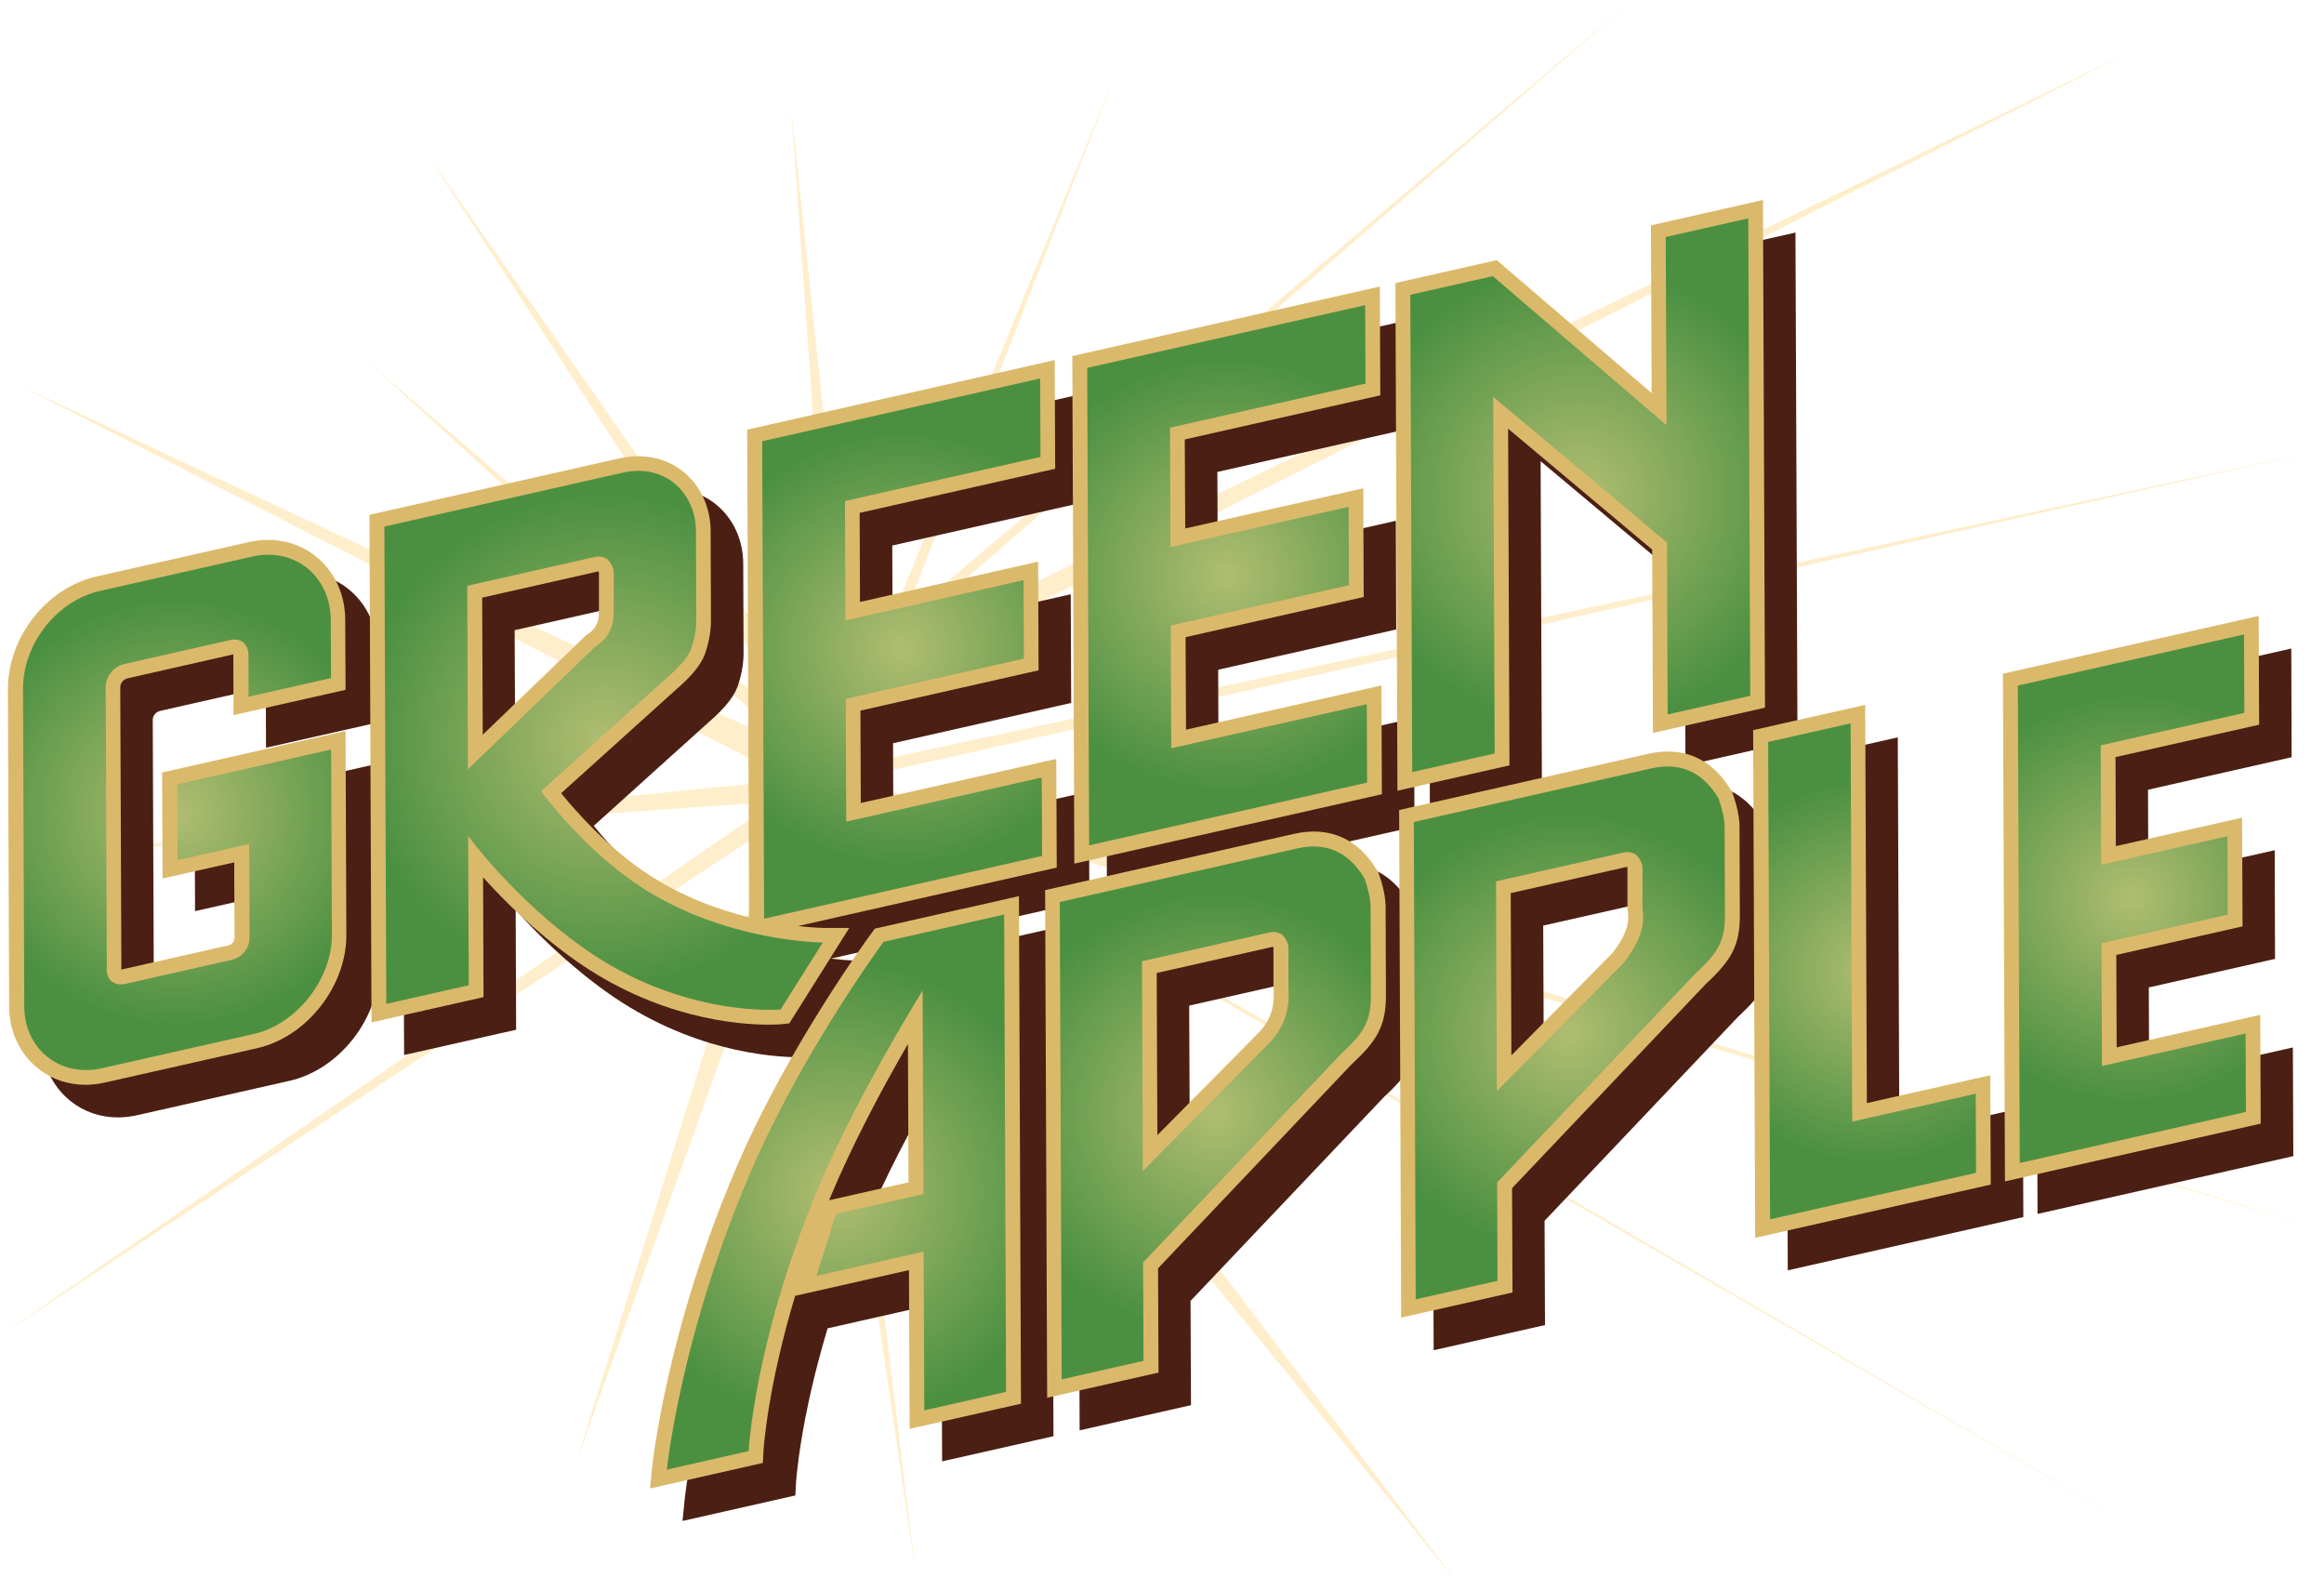 <svg xmlns="http://www.w3.org/2000/svg" fill="none" viewBox="0 0 206 141" height="141" width="206">
<path fill="#FFEECB" d="M70.14 69.1L1.89 34.23L70.14 66.21L32.61 32.07L71.68 65.64L38 13.87L74.11 65.64L70.14 9.71L75.74 62.75L98.82 6.74L80.04 54.89L144.71 0L77.01 58.74L188.99 4.51L77.55 60.75L74.38 68.13L205.07 40.04L75.38 69.06L205.07 108.72L78.9 71.15L190.07 135.82L75.74 69.84L129.08 140.13L72.86 71.02L81.12 139.05L71.41 72.72L51.06 129.62L68.75 72.96L0 118.37L68.75 71.02L5.93 75.55L70.14 69.1Z"></path>
<path fill="#4B1F13" d="M17.25 71.349L17.29 80.739L23.64 79.309L23.67 85.959C23.67 86.319 23.45 86.589 23.09 86.669L13.72 88.789C13.72 88.789 13.67 88.799 13.64 88.799L13.54 63.789C13.54 63.429 13.82 63.089 14.18 62.999L23.55 60.879C23.55 60.879 23.55 60.879 23.56 60.879C23.56 60.899 23.56 60.919 23.56 60.939L23.58 66.259L33.51 64.019L33.48 57.829C33.48 55.559 32.52 53.499 30.87 52.189C29.23 50.879 27.11 50.439 24.92 50.929L11.44 53.969C7.01 54.969 3.56 59.369 3.58 63.989L3.69 92.089C3.69 94.279 4.63 96.279 6.25 97.569C7.45 98.529 8.9 99.019 10.46 99.019C11.02 99.019 11.6 98.949 12.18 98.819L25.66 95.779C30.05 94.789 33.6 90.289 33.58 85.739L33.51 67.669L17.22 71.349H17.25Z"></path>
<path fill="#4B1F13" d="M72.21 93.641L72.85 93.581L78.17 85.121H75.81C75.81 85.121 74.96 85.101 73.63 84.951L96.56 79.771L96.52 70.141L79.19 74.051L79.16 65.861L94.95 62.291L94.91 52.661L79.12 56.231L79.09 48.341L96.42 44.431L96.38 34.801L69.12 40.961L69.29 84.181C66.57 83.511 63.36 82.351 60.36 80.381C56.78 78.031 53.91 74.761 52.63 73.181L62.79 64.021C64.35 62.681 65.21 61.571 65.48 60.521C65.77 59.611 65.91 58.731 65.91 57.831L65.88 49.971C65.88 47.841 64.98 45.901 63.43 44.671C61.9 43.451 59.89 43.041 57.78 43.511L35.64 48.511L35.82 93.491L45.75 91.251L45.71 80.631C47.53 82.661 50.31 85.441 53.77 87.911C61.08 93.121 68.24 93.691 71.01 93.691C71.71 93.691 72.13 93.651 72.21 93.651V93.641ZM55.97 57.061C55.97 57.701 55.87 58.011 55.78 58.151L55.73 58.241L55.69 58.341C55.59 58.581 55.33 58.841 54.91 59.121L54.81 59.191L45.67 67.991L45.62 55.841L55.89 53.521C55.89 53.521 55.91 53.521 55.92 53.521C55.94 53.561 55.96 53.581 55.97 53.601V57.071V57.061Z"></path>
<path fill="#4B1F13" d="M125.38 73.259L125.34 63.629L108.01 67.539L107.98 59.349L123.76 55.779L123.73 46.149L107.94 49.719L107.91 41.819L125.23 37.909L125.2 28.279L97.94 34.429L98.12 79.419L125.38 73.259Z"></path>
<path fill="#4B1F13" d="M136.56 40.869L149.34 51.579L149.4 67.839L159.33 65.589L159.15 20.609L149.22 22.849L149.28 37.719L135.55 25.939L126.57 27.969L126.75 72.949L136.68 70.709L136.56 40.869Z"></path>
<path fill="#4B1F13" d="M125.1 80.339L125.06 80.209L124.99 80.089C123.29 77.209 120.73 76.069 117.59 76.779L95.52 81.769L95.7 126.749L105.57 124.519L105.53 115.279L122.66 97.229C124.83 95.209 125.74 93.909 125.73 91.089L125.7 83.229C125.7 82.459 125.5 81.479 125.11 80.329L125.1 80.339ZM105.42 89.109L115.69 86.789C115.69 86.789 115.71 86.789 115.72 86.789C115.74 86.829 115.76 86.849 115.76 86.869V90.339C115.77 90.419 115.78 90.519 115.78 90.629C115.81 91.419 115.86 92.899 114.49 94.359L105.47 103.479L105.41 89.099L105.42 89.109Z"></path>
<path fill="#4B1F13" d="M156.48 73.249L156.44 73.12L156.37 72.999C154.67 70.12 152.11 68.98 148.97 69.689L126.9 74.669L127.08 119.65L136.95 117.42L136.91 108.18L154.04 90.129C156.21 88.109 157.12 86.809 157.1 83.99L157.07 76.129C157.07 75.35 156.87 74.379 156.48 73.23V73.249ZM136.8 82.019L147.07 79.7C147.07 79.7 147.09 79.7 147.1 79.7C147.12 79.74 147.14 79.76 147.14 79.779V83.249C147.15 83.409 147.17 83.559 147.18 83.71C147.24 84.37 147.33 85.359 145.82 87.32L136.85 96.4L136.79 82.019H136.8Z"></path>
<path fill="#4B1F13" d="M168.36 100.63L168.22 65.34L158.29 67.59L158.47 112.57L179.35 107.85L179.31 98.16L168.36 100.63Z"></path>
<path fill="#4B1F13" d="M203.24 92.821L190.5 95.691L190.47 87.501L201.66 84.971L201.63 75.341L190.43 77.871L190.4 69.981L203.13 67.101L203.1 57.471L180.43 62.591L180.61 107.571L203.28 102.451L203.24 92.821Z"></path>
<path fill="#4B1F13" d="M88.16 83.419L80.43 85.169L80.14 85.559C79.84 85.959 72.82 95.529 68.29 106.019C61.99 120.579 60.73 132.469 60.68 132.969L60.5 134.779L70.5 132.519L70.55 131.529C70.55 131.459 70.87 125.979 73.36 117.709L83.45 115.429L83.51 129.499L93.38 127.269L93.2 82.289L88.17 83.429L88.16 83.419ZM76.43 109.119C78.38 104.419 81 99.489 83.37 95.389L83.42 107.649L76.38 109.239C76.38 109.239 76.41 109.169 76.43 109.129V109.119Z"></path>
<path fill="#DBB96B" d="M14.37 68.46L14.41 77.85L20.76 76.42L20.79 83.07C20.79 83.43 20.57 83.7 20.21 83.78L10.84 85.9C10.84 85.9 10.79 85.91 10.76 85.91L10.66 60.9C10.66 60.54 10.94 60.2 11.3 60.11L20.67 57.99C20.67 57.99 20.67 57.99 20.68 57.99C20.68 58.01 20.68 58.031 20.68 58.05L20.7 63.37L30.63 61.13L30.6 54.941C30.6 52.67 29.64 50.611 27.99 49.3C26.35 47.99 24.23 47.55 22.04 48.04L8.56 51.081C4.13 52.081 0.68 56.48 0.7 61.1L0.81 89.2C0.81 91.39 1.75 93.39 3.37 94.68C4.57 95.64 6.02 96.13 7.58 96.13C8.14 96.13 8.72 96.06 9.3 95.93L22.78 92.89C27.17 91.9 30.72 87.4 30.7 82.85L30.63 64.78L14.34 68.46H14.37Z"></path>
<path fill="#DBB96B" d="M69.32 90.75L69.96 90.69L75.28 82.23H72.92C72.92 82.23 72.07 82.21 70.74 82.06L93.67 76.88L93.63 67.25L76.3 71.16L76.27 62.97L92.06 59.4L92.02 49.77L76.23 53.34L76.2 45.45L93.53 41.54L93.49 31.91L66.23 38.07L66.4 81.29C63.68 80.62 60.47 79.46 57.47 77.49C53.89 75.14 51.02 71.87 49.74 70.29L59.9 61.13C61.46 59.79 62.32 58.68 62.59 57.63C62.88 56.72 63.02 55.84 63.02 54.94L62.99 47.08C62.99 44.95 62.09 43.01 60.54 41.78C59.01 40.56 57 40.15 54.89 40.62L32.75 45.62L32.93 90.6L42.86 88.36L42.82 77.74C44.64 79.77 47.42 82.55 50.88 85.02C58.19 90.23 65.35 90.8 68.12 90.8C68.82 90.8 69.24 90.76 69.32 90.76V90.75ZM53.09 54.18C53.09 54.82 52.99 55.13 52.9 55.27L52.85 55.36L52.81 55.46C52.71 55.7 52.45 55.96 52.03 56.24L51.93 56.31L42.79 65.11L42.74 52.96L53.01 50.64C53.01 50.64 53.03 50.64 53.04 50.64C53.06 50.68 53.08 50.7 53.09 50.72V54.19V54.18Z"></path>
<path fill="#DBB96B" d="M122.49 70.381L122.45 60.741L105.13 64.661L105.09 56.461L120.88 52.901L120.84 43.271L105.06 46.831L105.02 38.941L122.35 35.031L122.31 25.391L95.05 31.551L95.23 76.531L122.49 70.381Z"></path>
<path fill="#DBB96B" d="M133.68 37.991L146.45 48.701L146.52 64.951L156.45 62.711L156.27 17.721L146.34 19.971L146.4 34.831L132.67 23.051L123.69 25.081L123.87 70.071L133.8 67.821L133.68 37.991Z"></path>
<path fill="#DBB96B" d="M122.22 77.451L122.18 77.321L122.11 77.201C120.41 74.321 117.85 73.181 114.71 73.891L92.64 78.881L92.82 123.861L102.69 121.631L102.65 112.391L119.78 94.341C121.95 92.321 122.86 91.021 122.85 88.201L122.82 80.341C122.82 79.571 122.62 78.591 122.23 77.441L122.22 77.451ZM102.54 86.221L112.81 83.901C112.81 83.901 112.83 83.901 112.84 83.901C112.86 83.941 112.88 83.961 112.88 83.981V87.451C112.89 87.531 112.9 87.631 112.9 87.741C112.93 88.531 112.98 90.011 111.61 91.471L102.59 100.591L102.53 86.211L102.54 86.221Z"></path>
<path fill="#DBB96B" d="M153.6 70.361L153.56 70.231L153.49 70.111C151.79 67.231 149.23 66.091 146.09 66.801L124.02 71.781L124.2 116.761L134.07 114.531L134.03 105.291L151.16 87.241C153.33 85.221 154.24 83.921 154.22 81.101L154.19 73.241C154.19 72.461 153.99 71.491 153.6 70.341V70.361ZM133.92 79.141L144.19 76.821C144.19 76.821 144.21 76.821 144.22 76.821C144.24 76.861 144.26 76.881 144.26 76.901V80.371C144.27 80.531 144.29 80.681 144.3 80.831C144.36 81.491 144.45 82.481 142.94 84.441L133.97 93.521L133.91 79.141H133.92Z"></path>
<path fill="#DBB96B" d="M165.48 97.751L165.33 62.461L155.4 64.701L155.58 109.691L176.46 104.971L176.42 95.281L165.48 97.751Z"></path>
<path fill="#DBB96B" d="M200.35 89.93L187.62 92.81L187.59 84.62L198.78 82.09L198.74 72.46L187.55 74.98L187.52 67.09L200.25 64.22L200.21 54.58L177.54 59.7L177.72 104.69L200.39 99.57L200.35 89.93Z"></path>
<path fill="#DBB96B" d="M85.28 80.54L77.55 82.29L77.26 82.68C76.96 83.08 69.94 92.65 65.41 103.14C59.11 117.7 57.85 129.59 57.8 130.09L57.62 131.9L67.62 129.64L67.67 128.65C67.67 128.58 67.99 123.1 70.48 114.83L80.57 112.55L80.63 126.62L90.5 124.39L90.32 79.41L85.29 80.55L85.28 80.54ZM73.54 106.24C75.49 101.54 78.11 96.61 80.48 92.51L80.53 104.77L73.49 106.36C73.49 106.36 73.52 106.29 73.54 106.25V106.24Z"></path>
<path fill="url(#paint0_radial_2056_7009)" d="M15.68 69.51L29.35 66.42L29.42 82.86C29.44 86.73 26.3 90.76 22.52 91.62L9.04 94.66C5.25 95.52 2.16 92.89 2.15 89.2L2.04 61.1C2.02 56.99 5.09 53.21 8.88 52.36L22.36 49.32C26.15 48.46 29.3 51.08 29.32 54.95L29.34 60.09L22.03 61.74V58.05C22.01 57.08 21.37 56.5 20.4 56.72L11.03 58.84C10.07 59.06 9.36 59.94 9.37 60.91L9.47 85.93C9.47 86.9 10.18 87.4 11.15 87.18L20.52 85.06C21.48 84.84 22.12 84.03 22.12 83.07L22.09 74.79L15.74 76.22L15.71 69.51H15.68Z"></path>
<path fill="url(#paint1_radial_2056_7009)" d="M72.92 83.54L69.2 89.45C69.2 89.45 60.51 90.27 51.64 83.95C45.49 79.57 41.5 74.08 41.5 74.08L41.55 87.31L34.24 88.96L34.07 46.66L55.18 41.89C58.97 41.03 61.67 43.69 61.69 47.07L61.72 54.93C61.72 55.72 61.6 56.47 61.34 57.25C61.15 58.02 60.38 58.98 59.04 60.13L47.97 70.11C47.97 70.11 51.63 75.2 56.76 78.56C64.29 83.5 72.92 83.52 72.92 83.52V83.54ZM41.48 68.17L52.74 57.33C53.44 56.87 53.83 56.42 54.02 55.95C54.28 55.53 54.4 54.96 54.4 54.17V50.67C54.38 50.31 54.19 49.93 53.87 49.58C53.55 49.35 53.16 49.26 52.71 49.36L41.42 51.91L41.48 68.18V68.17Z"></path>
<path fill="url(#paint2_radial_2056_7009)" d="M67.56 39.099L92.2 33.539L92.23 40.489L74.9 44.399L74.94 54.979L90.73 51.409L90.76 58.359L74.97 61.929L75.01 72.809L92.34 68.899L92.37 75.849L67.73 81.409L67.56 39.109V39.099Z"></path>
<path fill="url(#paint3_radial_2056_7009)" d="M96.37 32.599L121.01 27.039L121.04 33.989L103.71 37.899L103.75 48.479L119.54 44.909L119.57 51.859L103.78 55.429L103.82 66.309L121.15 62.399L121.18 69.349L96.54 74.909L96.37 32.609V32.599Z"></path>
<path fill="url(#paint4_radial_2056_7009)" d="M154.97 19.36L155.14 61.66L147.82 63.31L147.76 48.08L132.36 35.17L132.49 66.77L125.18 68.42L125.01 26.12L132.32 24.47L147.72 37.68L147.65 21L154.97 19.35V19.36Z"></path>
<path fill="url(#paint5_radial_2056_7009)" d="M101.33 111.871L101.36 120.591L94.11 122.231L93.94 79.931L114.99 75.181C117.88 74.531 119.74 75.801 120.97 77.881C121.29 78.841 121.49 79.701 121.49 80.361L121.52 88.221C121.52 90.581 120.83 91.581 118.84 93.421L101.32 111.881L101.33 111.871ZM101.3 103.771L112.56 92.381C114.51 90.311 114.21 88.171 114.21 87.441V83.941C114.19 83.581 114 83.201 113.68 82.851C113.36 82.621 112.97 82.531 112.52 82.631L101.23 85.181L101.3 103.781V103.771Z"></path>
<path fill="url(#paint6_radial_2056_7009)" d="M132.71 104.781L132.74 113.501L125.49 115.141L125.32 72.841L146.37 68.091C149.26 67.441 151.13 68.711 152.35 70.791C152.68 71.741 152.87 72.611 152.87 73.271L152.9 81.131C152.9 83.491 152.21 84.491 150.22 86.331L132.7 104.791L132.71 104.781ZM132.68 96.691L143.94 85.301C146.11 82.511 145.59 81.091 145.59 80.361V76.861C145.57 76.501 145.38 76.121 145.06 75.771C144.74 75.541 144.35 75.451 143.9 75.551L132.61 78.101L132.68 96.701V96.691Z"></path>
<path fill="url(#paint7_radial_2056_7009)" d="M156.72 65.75L164.04 64.1L164.18 99.39L175.13 96.92L175.16 103.93L156.9 108.05L156.73 65.75H156.72Z"></path>
<path fill="url(#paint8_radial_2056_7009)" d="M178.86 60.751L198.91 56.221L198.94 63.171L186.21 66.051L186.25 76.631L197.44 74.101L197.47 81.051L186.28 83.581L186.32 94.461L199.05 91.581L199.08 98.531L179.03 103.061L178.86 60.761V60.751Z"></path>
<path fill="url(#paint9_radial_2056_7009)" d="M85.57 81.819L78.32 83.459C78.32 83.459 71.14 93.189 66.62 103.669C60.33 118.209 59.11 130.229 59.11 130.229L66.36 128.589C66.36 128.589 66.84 118.999 72.34 105.739C75.01 99.299 78.91 92.469 81.78 87.769L81.85 105.809L74.11 107.559L72.37 113.059L81.87 110.909L81.93 124.979L89.18 123.339L89.01 81.039L85.57 81.819Z"></path>
<defs>
<radialGradient gradientTransform="translate(15.72 71.99) scale(18.83)" gradientUnits="userSpaceOnUse" r="1" cy="0" cx="0" id="paint0_radial_2056_7009">
<stop stop-color="#B0BD71"></stop>
<stop stop-color="#4B9041" offset="1"></stop>
</radialGradient>
<radialGradient gradientTransform="translate(53.5 65.61) scale(21.76 21.76)" gradientUnits="userSpaceOnUse" r="1" cy="0" cx="0" id="paint1_radial_2056_7009">
<stop stop-color="#B0BD71"></stop>
<stop stop-color="#4B9041" offset="1"></stop>
</radialGradient>
<radialGradient gradientTransform="translate(79.96 57.469) scale(19.06 19.06)" gradientUnits="userSpaceOnUse" r="1" cy="0" cx="0" id="paint2_radial_2056_7009">
<stop stop-color="#B0BD71"></stop>
<stop stop-color="#4B9041" offset="1"></stop>
</radialGradient>
<radialGradient gradientTransform="translate(108.77 50.959) scale(19.06 19.06)" gradientUnits="userSpaceOnUse" r="1" cy="0" cx="0" id="paint3_radial_2056_7009">
<stop stop-color="#B0BD71"></stop>
<stop stop-color="#4B9041" offset="1"></stop>
</radialGradient>
<radialGradient gradientTransform="translate(140.07 43.9) scale(20.36 20.36)" gradientUnits="userSpaceOnUse" r="1" cy="0" cx="0" id="paint4_radial_2056_7009">
<stop stop-color="#B0BD71"></stop>
<stop stop-color="#4B9041" offset="1"></stop>
</radialGradient>
<radialGradient gradientTransform="translate(107.74 98.611) scale(19.34 19.34)" gradientUnits="userSpaceOnUse" r="1" cy="0" cx="0" id="paint5_radial_2056_7009">
<stop stop-color="#B0BD71"></stop>
<stop stop-color="#4B9041" offset="1"></stop>
</radialGradient>
<radialGradient gradientTransform="translate(139.12 91.531) scale(19.34 19.34)" gradientUnits="userSpaceOnUse" r="1" cy="0" cx="0" id="paint6_radial_2056_7009">
<stop stop-color="#B0BD71"></stop>
<stop stop-color="#4B9041" offset="1"></stop>
</radialGradient>
<radialGradient gradientTransform="translate(165.93 86.07) scale(16.85 16.85)" gradientUnits="userSpaceOnUse" r="1" cy="0" cx="0" id="paint7_radial_2056_7009">
<stop stop-color="#B0BD71"></stop>
<stop stop-color="#4B9041" offset="1"></stop>
</radialGradient>
<radialGradient gradientTransform="translate(188.97 79.631) scale(18.03 18.03)" gradientUnits="userSpaceOnUse" r="1" cy="0" cx="0" id="paint8_radial_2056_7009">
<stop stop-color="#B0BD71"></stop>
<stop stop-color="#4B9041" offset="1"></stop>
</radialGradient>
<radialGradient gradientTransform="translate(74.14 105.629) scale(20.38 20.38)" gradientUnits="userSpaceOnUse" r="1" cy="0" cx="0" id="paint9_radial_2056_7009">
<stop stop-color="#B0BD71"></stop>
<stop stop-color="#4B9041" offset="1"></stop>
</radialGradient>
</defs>
</svg>
